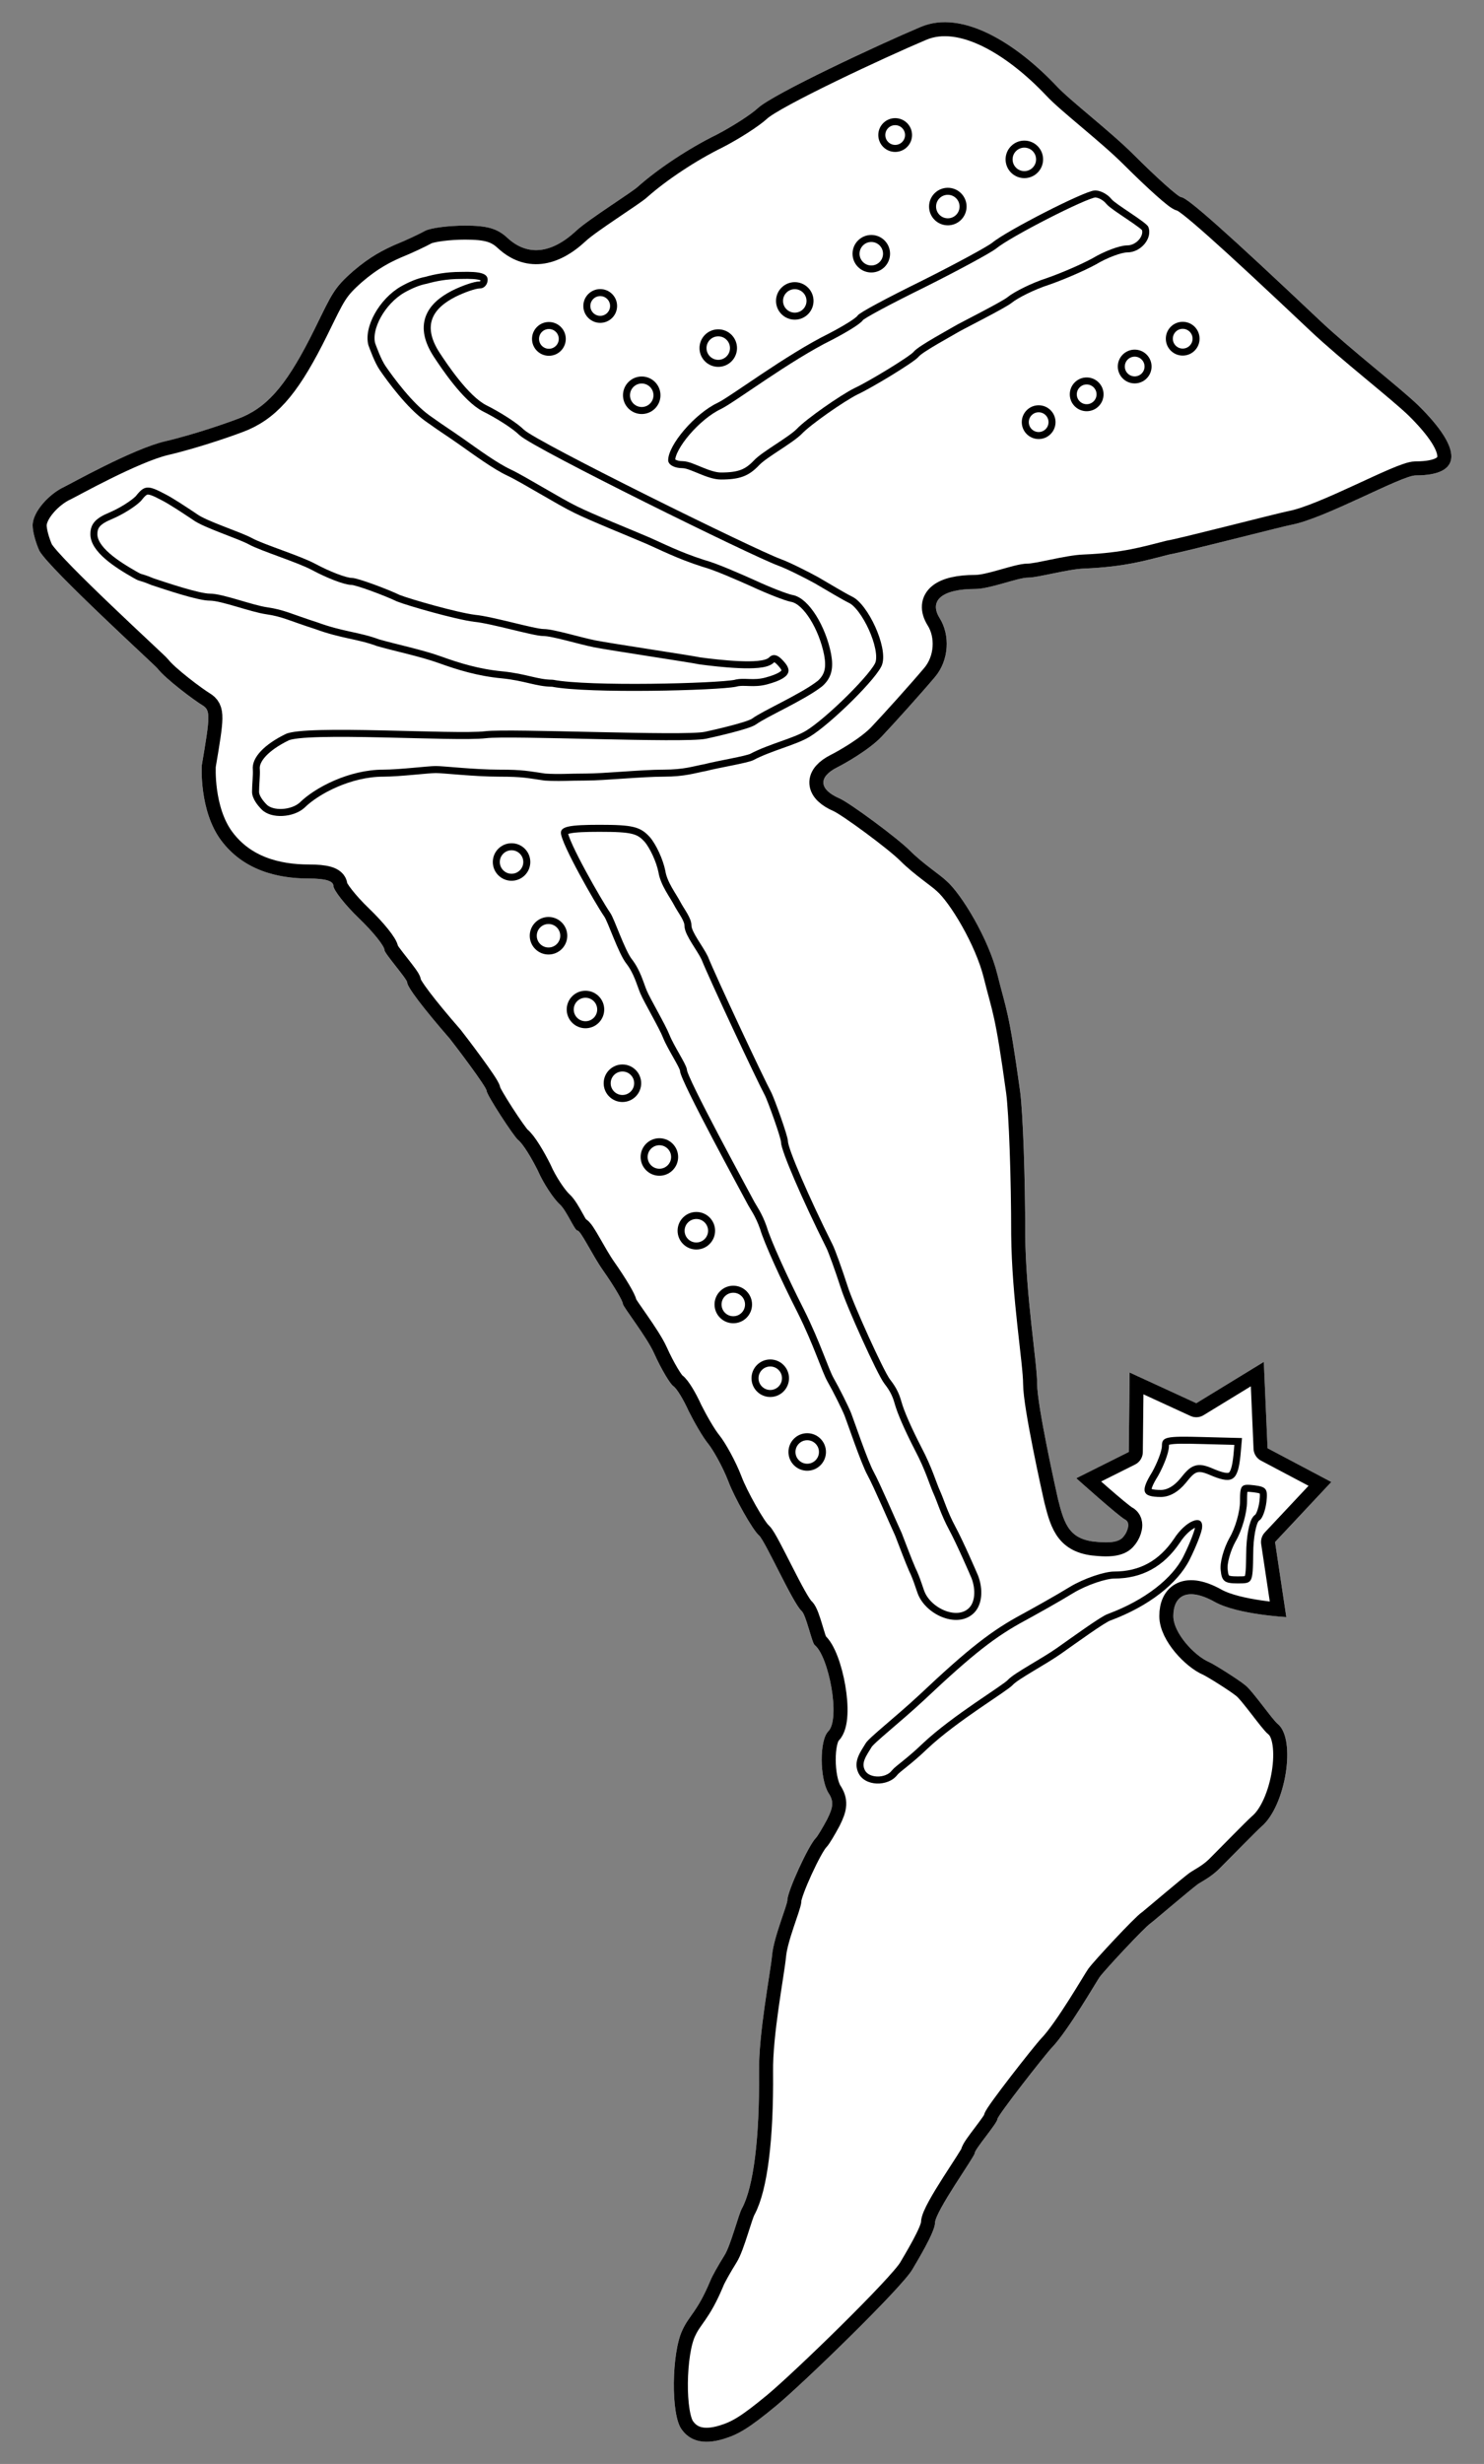 <?xml version="1.0" encoding="UTF-8" standalone="no"?>
<!DOCTYPE svg PUBLIC "-//W3C//DTD SVG 1.1//EN" "http://www.w3.org/Graphics/SVG/1.1/DTD/svg11.dtd">
<svg xmlns="http://www.w3.org/2000/svg" xmlns:dc="http://purl.org/dc/elements/1.1/" xmlns:xl="http://www.w3.org/1999/xlink" version="1.1" viewBox="40.5 63 211.5 351" width="211.5" height="351">
  <rect x="40.5" y="63" width="211.5" height="351" fill="#808080" stroke="none"/>
  <defs>
    <clipPath id="artboard_clip_path">
      <path d="M 40.5 63 L 252 63 L 252 360 L 222.715 414 L 40.5 414 Z"/>
    </clipPath>
    <clipPath id="inner_stroke_clip_path">
      <path d="M 171.732 66.829 C 165.815 69.325 150.702 76.373 148.519 78.395 C 147.467 79.366 144.798 81.064 142.614 82.196 C 138.651 84.138 134.283 87.049 131.453 89.557 C 130.725 90.285 124.254 94.329 122.637 95.865 C 119.078 99.181 115.681 99.505 112.85 96.917 C 111.394 95.542 109.938 95.137 106.784 95.137 C 104.438 95.137 101.931 95.461 101.122 95.865 C 100.394 96.27 98.372 97.24 96.755 97.887 C 95.137 98.615 93.278 99.532 90.85 101.608 C 88.067 104.054 87.858 104.762 85.35 109.858 C 81.63 117.38 78.961 120.696 75.078 122.394 C 73.946 122.88 68.585 124.796 63.998 125.872 C 59.411 126.949 50.329 132.046 49.682 132.343 C 47.524 133.332 45.152 135.902 45.152 137.843 C 45.152 138.813 45.638 140.431 46.123 141.482 C 47.66 144.151 62.591 157.762 62.946 158.225 C 64.084 159.706 68.138 162.733 69.332 163.456 C 70.525 164.179 70.468 164.938 69.255 172.055 C 69.255 172.055 68.867 178.485 72.004 182.701 C 75.141 186.917 79.931 188.151 84.541 188.151 C 86.806 188.151 88.019 188.474 88.019 189.202 C 88.019 189.768 89.637 191.871 91.659 193.813 C 93.681 195.754 95.299 197.776 95.299 198.342 C 95.299 198.827 98.534 202.467 98.534 202.952 C 98.534 203.599 100.799 206.592 104.6 210.959 C 105.247 211.768 109.857 217.834 109.857 218.4 C 109.857 218.967 113.659 224.79 114.306 225.356 C 115.034 225.922 116.247 227.944 117.137 229.724 C 117.945 231.584 119.401 233.768 120.291 234.577 C 121.262 235.466 122.394 238.297 122.798 238.297 C 123.284 238.297 124.901 241.775 126.438 243.959 C 127.975 246.143 129.269 248.327 129.269 248.731 C 129.269 249.135 132.666 253.422 133.717 255.768 C 134.769 258.113 136.063 260.216 136.467 260.459 C 136.953 260.782 137.923 262.4 138.651 264.017 C 139.46 265.635 140.673 267.738 141.401 268.628 C 142.129 269.517 143.504 271.944 144.313 274.047 C 145.122 276.231 147.791 281.003 148.68 281.73 C 149.57 282.539 153.533 291.436 154.746 292.488 C 155.393 293.054 156.206 297.022 156.607 297.341 C 158.611 298.932 160.327 307.855 158.548 309.635 C 157.254 310.929 157.335 316.348 158.548 318.37 C 159.357 319.583 159.276 320.392 158.386 322.171 C 157.739 323.384 157.011 324.598 156.768 324.84 C 155.717 325.892 152.724 332.443 152.724 333.656 C 152.724 334.384 150.783 338.913 150.541 341.502 C 150.298 344.09 148.599 352.663 148.68 358.163 C 148.761 367.707 147.872 374.582 146.254 377.575 C 145.769 378.384 144.636 382.913 143.747 384.288 C 142.938 385.582 141.967 387.281 141.725 387.928 C 139.864 392.376 138.723 392.809 137.758 394.931 C 136.22 398.08 136.063 407.096 137.68 409.118 C 138.732 410.574 140.546 411.379 143.639 410.434 C 145.7 409.803 147.209 408.947 151.107 405.721 C 155.004 402.496 169.019 388.893 170.518 386.31 C 171.105 385.299 173.754 380.972 173.754 379.678 C 173.754 378.06 179.415 370.215 179.415 369.729 C 179.415 369.163 182.65 365.443 182.65 364.876 C 182.65 364.391 189.283 355.899 190.415 354.685 C 192.68 352.34 196.825 345.189 197.209 344.656 C 197.929 343.657 203.605 337.56 204.488 336.972 C 204.804 336.762 210.608 331.788 211.363 331.311 C 212.119 330.833 213.304 330.259 214.599 328.884 C 215.893 327.59 219.613 323.789 220.26 323.223 C 223.738 320.311 225.275 310.767 222.606 308.583 C 221.878 308.017 219.056 303.925 217.996 303.083 C 217.028 302.27 213.508 300.063 212.819 299.767 C 210.752 298.88 207.724 295.642 207.724 293.216 C 207.724 290.385 209.625 288.957 213.669 291.222 C 216.904 293.001 223.826 293.36 223.826 293.36 L 222.222 282.668 L 230.241 274.115 L 221.153 269.304 L 220.619 257.008 L 210.996 262.889 L 201.496 258.518 L 201.374 269.838 L 193.889 273.58 C 193.889 273.58 199.939 279.002 200.839 279.461 C 201.739 279.919 201.084 281.251 200.839 281.599 C 200.462 282.142 200.009 282.911 197.097 282.668 C 192.972 282.426 192.219 280.31 191.286 276.554 C 190.977 275.189 188.312 263.209 188.312 260.135 C 188.312 257.062 186.695 247.76 186.614 238.863 C 186.614 230.775 186.29 221.555 185.886 218.481 C 184.268 206.754 183.916 206.933 182.65 201.82 C 181.385 196.707 177.504 190.321 175.371 188.474 C 174.44 187.584 172.055 186.048 170.195 184.188 C 168.334 182.327 161.621 177.394 160.165 176.747 C 157.173 175.452 157.092 173.673 159.842 172.298 C 160.813 171.813 164.344 169.841 166.151 167.931 C 167.957 166.02 171.739 161.824 173.754 159.438 C 175.768 157.052 175.937 153.453 174.401 151.026 C 172.864 148.519 174.805 146.901 179.496 146.901 C 181.599 146.901 185.562 145.284 187.018 145.284 C 188.474 145.284 192.68 144.071 195.025 143.99 C 200.93 143.747 203.85 142.812 207.238 141.968 C 208.971 141.699 223.253 138.004 224.547 137.762 C 229.319 136.872 240.238 130.725 242.26 130.725 C 248.892 130.725 249.054 127.085 242.664 120.777 C 240.076 118.269 232.959 112.769 228.591 108.645 C 215.327 96.108 209.665 91.093 208.856 91.093 C 208.452 91.093 205.378 88.343 202.062 85.027 C 198.746 81.711 192.922 77.263 191.062 75.241 C 185.32 69.174 177.648 64.333 171.732 66.829 Z"/>
    </clipPath>
    <clipPath id="inner_stroke_clip_path_2">
      <path d="M 198.896 91.354 C 199.462 92.082 203.911 94.671 204.154 95.318 C 204.801 96.935 203.102 98.957 201.161 98.957 C 200.352 98.957 198.33 99.685 196.713 100.656 C 195.095 101.546 192.102 102.84 189.999 103.568 C 187.977 104.215 185.551 105.428 184.661 106.156 C 183.772 106.884 177.625 109.957 176.977 110.362 C 176.33 110.766 171.963 113.112 171.397 113.839 C 170.831 114.567 164.684 118.288 162.742 119.178 C 160.801 120.148 156.029 123.464 154.735 124.839 C 153.441 126.133 149.72 128.155 148.669 129.288 C 147.213 130.825 145.919 131.31 143.25 131.31 C 141.309 131.31 138.882 129.692 137.75 129.692 C 136.618 129.692 135.728 129.207 135.728 128.56 C 135.728 126.376 139.529 121.928 142.765 120.391 C 144.625 119.501 152.551 113.516 158.617 110.523 C 160.639 109.472 162.5 108.34 162.742 107.935 C 162.985 107.531 167.11 105.347 171.882 103.001 C 176.735 100.575 181.183 98.149 181.911 97.582 C 183.933 95.884 195.014 90.222 196.47 90.141 C 197.198 90.06 198.33 90.627 198.896 91.354 Z"/>
    </clipPath>
    <clipPath id="inner_stroke_clip_path_3">
      <path d="M 109.998 102.866 C 109.998 103.514 109.513 104.08 108.946 104.08 C 108.299 104.08 106.682 104.646 105.388 105.293 C 102.072 106.991 100.669 109.415 103.151 113.251 C 104.164 114.79 107.248 119.447 109.836 120.741 C 111.777 121.712 114.204 123.249 115.174 124.219 C 117.196 126.079 148.117 141.314 151.798 142.653 C 153.025 143.099 155.696 144.439 157.152 145.248 C 158.688 146.138 160.966 147.514 161.955 147.999 C 164.172 149.043 167.04 155.114 166.232 157.621 C 165.746 159.401 158.868 166.17 155.858 167.976 C 153.922 169.137 150.439 169.917 147.85 171.292 C 147.041 171.696 142.961 172.351 141.137 172.829 C 139.525 173.121 138.145 173.638 135.071 173.638 C 131.998 173.638 126.588 174.193 124 174.193 C 121.411 174.193 120.283 174.33 118.119 174.193 C 115.649 173.845 115.093 173.638 111.615 173.638 C 108.138 173.638 103.668 173.124 102.616 173.124 C 101.565 173.124 97.461 173.638 95.116 173.638 C 90.586 173.638 85.929 176.043 83.873 178.086 C 82.348 179.455 79.182 179.704 77.807 178.329 C 77.241 177.762 76.422 176.768 76.422 175.797 C 76.422 174.745 76.584 173.446 76.531 172.629 C 76.358 170.905 78.212 169.027 81.204 167.571 C 83.954 166.196 105.447 167.682 109.674 167.167 C 113.155 166.743 138.013 167.883 140.975 167.248 C 142.245 166.976 146.992 165.89 147.727 165.345 C 149.196 164.256 154.725 161.829 157.071 159.969 C 158.041 159.079 158.284 158.108 157.96 156.329 C 157.233 152.608 154.968 148.969 153.188 148.726 C 152.38 148.564 149.872 147.594 147.608 146.542 C 145.424 145.572 142.351 144.207 140.572 143.722 C 137.013 142.59 134.286 141.185 132.645 140.476 C 130.387 139.502 124.556 137.16 122.292 136.028 C 119.946 134.895 114.843 131.715 112.829 130.77 C 110.815 129.826 108.138 127.859 105.954 126.322 C 103.77 124.785 103.766 124.873 101.144 123.005 C 98.522 121.137 95.782 117.402 94.63 115.727 C 93.882 114.638 93.207 112.711 93.007 112.182 C 92.307 109.584 94.566 105.588 97.611 103.825 C 98.653 103.233 99.899 102.667 101.101 102.442 C 102.35 102.096 104.013 101.734 106.196 101.734 C 109.027 101.653 109.998 101.977 109.998 102.866 Z"/>
    </clipPath>
    <clipPath id="inner_stroke_clip_path_4">
      <path d="M 63.976 133.359 C 65.109 133.925 67.05 135.219 68.506 136.19 C 69.881 137.241 74.815 138.778 76.432 139.667 C 78.05 140.557 83.307 142.175 85.41 143.307 C 87.513 144.439 89.858 145.329 90.667 145.329 C 91.476 145.329 95.79 146.947 97.461 147.756 C 98.963 148.345 105.63 150.263 108.218 150.586 C 110.726 150.829 116.711 152.608 118.005 152.608 C 119.38 152.608 123.215 153.798 125.365 154.226 C 127.516 154.654 139.194 156.398 140.328 156.653 C 142.95 157.002 149.064 157.704 150.115 156.653 C 150.762 156.005 151.456 156.425 151.975 156.976 C 153.141 158.186 153.831 159.42 149.83 160.492 C 147.881 161.015 146.516 160.492 145.383 160.829 C 142.746 161.365 124.413 161.838 119.188 160.829 C 116.881 160.806 115.298 159.955 111.982 159.631 C 108.585 159.308 105.675 158.412 103.042 157.461 C 100.409 156.51 96.689 155.746 94.226 155.035 C 91.463 154.002 89.153 153.98 85.41 152.608 C 81.699 151.416 80.719 150.829 78.454 150.506 C 76.189 150.182 72.065 148.564 70.366 148.564 C 68.668 148.564 63.866 146.927 62.075 146.339 C 60.073 145.507 60.593 145.937 59.528 145.329 C 56.865 143.81 53.381 141.609 53.381 139.101 C 53.381 137.645 54.109 136.837 56.05 136.028 C 57.587 135.381 59.204 134.329 59.851 133.682 C 61.065 132.145 61.55 132.065 63.976 133.359 Z"/>
    </clipPath>
    <clipPath id="inner_stroke_clip_path_5">
      <path d="M 133.138 182.275 C 134.028 183.327 134.999 185.43 135.322 187.047 C 135.565 188.665 136.848 190.311 137.425 191.415 C 138.002 192.519 139.043 193.761 139.043 194.812 C 139.043 195.783 140.741 197.886 141.388 199.26 C 142.521 202.091 149.153 216.246 150.447 218.672 C 150.851 219.481 152.793 224.819 152.793 225.547 C 152.793 226.598 155.704 233.392 159.182 240.348 C 159.506 240.995 160.476 243.664 161.285 246.172 C 162.094 248.76 166.462 258.385 167.351 259.517 C 168.241 260.649 168.66 261.561 168.969 262.671 C 169.322 263.94 170.263 266.149 171.8 269.142 C 173.336 272.054 173.93 274.193 174.452 275.343 C 175.049 276.658 175.52 278.362 176.653 280.465 C 177.785 282.568 179.624 286.809 179.896 287.458 C 180.613 289.333 180.535 291.546 179.322 292.759 C 177.057 295.024 172.678 293.146 171.395 290.252 C 171.118 289.626 170.704 288.068 170.057 286.774 C 169.491 285.48 168.645 283.215 168.079 281.759 C 167.432 280.384 165.006 274.723 164.116 273.105 C 163.226 271.487 161.243 265.61 160.881 264.693 C 160.519 263.777 159.179 261.098 158.454 259.841 C 157.649 258.444 156.513 254.664 154.168 249.973 C 151.822 245.363 149.396 240.025 148.829 238.083 C 148.182 236.223 147.41 235.222 147.131 234.686 C 146.504 233.481 137.425 216.893 137.425 215.599 C 137.425 215.113 135.596 212.352 134.999 210.827 C 134.447 209.419 132.283 205.76 131.763 204.518 C 131.244 203.275 130.874 201.687 129.741 200.231 C 128.609 198.775 127.117 194.204 126.587 193.518 C 125.43 191.849 120.44 183.165 120.44 181.628 C 120.44 180.739 121.734 180.496 125.94 180.496 C 130.631 180.496 131.763 180.739 133.138 182.275 Z"/>
    </clipPath>
    <clipPath id="inner_stroke_clip_path_6">
      <path d="M 217.29 270.359 C 216.922 273.893 216.185 274.409 213.387 273.304 C 211.178 272.347 210.957 272.421 209.484 274.262 C 208.453 275.513 207.201 276.25 205.95 276.25 C 203.225 276.25 203.004 275.44 204.698 272.715 C 205.434 271.39 206.097 269.696 206.097 268.96 C 206.097 267.708 206.612 267.56 211.841 267.708 L 217.511 267.855 L 217.29 270.359 Z"/>
    </clipPath>
    <clipPath id="inner_stroke_clip_path_7">
      <path d="M 220.991 276.976 C 220.846 278.135 220.412 279.366 219.977 279.583 C 219.543 279.873 219.108 282.045 219.108 284.362 C 219.036 288.562 219.036 288.562 216.863 288.562 C 215.053 288.562 214.619 288.273 214.474 286.68 C 214.329 285.593 214.908 283.566 215.705 282.118 C 216.574 280.669 217.225 278.28 217.225 276.904 C 217.225 274.514 217.37 274.369 219.253 274.587 C 220.991 274.804 221.208 275.094 220.991 276.976 Z"/>
    </clipPath>
    <clipPath id="inner_stroke_clip_path_8">
      <path d="M 211.827 280.563 C 211.827 281.129 211.019 283.232 210.048 285.173 C 208.349 288.57 204.225 291.805 198.805 293.827 C 197.997 294.07 193.872 297.062 191.688 298.599 C 189.504 300.136 185.622 302.158 184.813 303.048 C 184.004 303.937 176.887 308.143 172.681 312.106 C 170.416 314.29 168.738 315.378 168.37 315.858 C 167.082 317.538 163.703 317.525 162.813 315.503 C 162.085 313.886 163.155 312.542 163.882 311.329 C 164.368 310.52 168.071 307.658 171.548 304.423 C 178.585 297.79 181.82 295.283 186.188 292.937 C 187.806 292.048 190.879 290.349 192.982 289.055 C 195.004 287.842 197.916 286.871 199.291 286.871 C 202.93 286.871 205.68 285.335 207.783 282.261 C 209.482 279.592 211.989 278.621 211.827 280.563 Z"/>
    </clipPath>
    <clipPath id="inner_stroke_clip_path_9">
      <path d="M 169.781 80.535 C 170.72 81.475 170.72 82.998 169.781 83.937 C 168.841 84.877 167.318 84.877 166.379 83.937 C 165.439 82.998 165.439 81.475 166.379 80.535 C 167.318 79.596 168.841 79.596 169.781 80.535"/>
    </clipPath>
    <clipPath id="inner_stroke_clip_path_10">
      <path d="M 127.744 104.886 C 128.683 105.826 128.683 107.349 127.744 108.288 C 126.804 109.228 125.281 109.228 124.342 108.288 C 123.402 107.349 123.402 105.826 124.342 104.886 C 125.281 103.947 126.804 103.947 127.744 104.886"/>
    </clipPath>
    <clipPath id="inner_stroke_clip_path_11">
      <path d="M 120.43 109.576 C 121.37 110.516 121.37 112.039 120.43 112.978 C 119.491 113.918 117.968 113.918 117.028 112.978 C 116.089 112.039 116.089 110.516 117.028 109.576 C 117.968 108.637 119.491 108.637 120.43 109.576"/>
    </clipPath>
    <clipPath id="inner_stroke_clip_path_12">
      <path d="M 188.379 83.814 C 189.423 84.858 189.423 86.55 188.379 87.594 C 187.335 88.638 185.643 88.638 184.599 87.594 C 183.555 86.55 183.555 84.858 184.599 83.814 C 185.643 82.77 187.335 82.77 188.379 83.814"/>
    </clipPath>
    <clipPath id="inner_stroke_clip_path_13">
      <path d="M 177.473 90.535 C 178.517 91.579 178.517 93.271 177.473 94.315 C 176.429 95.359 174.737 95.359 173.693 94.315 C 172.649 93.271 172.649 91.579 173.693 90.535 C 174.737 89.491 176.429 89.491 177.473 90.535"/>
    </clipPath>
    <clipPath id="inner_stroke_clip_path_14">
      <path d="M 166.567 97.255 C 167.611 98.299 167.611 99.991 166.567 101.035 C 165.523 102.079 163.831 102.079 162.787 101.035 C 161.743 99.991 161.743 98.299 162.787 97.255 C 163.831 96.211 165.523 96.211 166.567 97.255"/>
    </clipPath>
    <clipPath id="inner_stroke_clip_path_15">
      <path d="M 155.661 103.976 C 156.705 105.02 156.705 106.712 155.661 107.756 C 154.617 108.8 152.925 108.8 151.881 107.756 C 150.837 106.712 150.837 105.02 151.881 103.976 C 152.925 102.932 154.617 102.932 155.661 103.976"/>
    </clipPath>
    <clipPath id="inner_stroke_clip_path_16">
      <path d="M 144.755 110.696 C 145.799 111.74 145.799 113.433 144.755 114.477 C 143.711 115.52 142.019 115.52 140.975 114.477 C 139.931 113.433 139.931 111.74 140.975 110.696 C 142.019 109.653 143.711 109.653 144.755 110.696"/>
    </clipPath>
    <clipPath id="inner_stroke_clip_path_17">
      <path d="M 133.849 117.417 C 134.893 118.461 134.893 120.153 133.849 121.197 C 132.806 122.241 131.113 122.241 130.069 121.197 C 129.026 120.153 129.026 118.461 130.069 117.417 C 131.113 116.373 132.806 116.373 133.849 117.417"/>
    </clipPath>
    <clipPath id="inner_stroke_clip_path_18">
      <path d="M 210.76 109.548 C 211.699 110.487 211.699 112.01 210.76 112.95 C 209.82 113.889 208.297 113.889 207.357 112.95 C 206.418 112.01 206.418 110.487 207.357 109.548 C 208.297 108.608 209.82 108.608 210.76 109.548"/>
    </clipPath>
    <clipPath id="inner_stroke_clip_path_19">
      <path d="M 190.23 121.437 C 191.169 122.376 191.169 123.9 190.23 124.839 C 189.29 125.779 187.767 125.779 186.828 124.839 C 185.888 123.9 185.888 122.376 186.828 121.437 C 187.767 120.498 189.29 120.498 190.23 121.437"/>
    </clipPath>
    <clipPath id="inner_stroke_clip_path_20">
      <path d="M 203.916 113.511 C 204.856 114.45 204.856 115.973 203.916 116.913 C 202.977 117.852 201.454 117.852 200.514 116.913 C 199.575 115.973 199.575 114.45 200.514 113.511 C 201.454 112.571 202.977 112.571 203.916 113.511"/>
    </clipPath>
    <clipPath id="inner_stroke_clip_path_21">
      <path d="M 197.073 117.474 C 198.013 118.413 198.013 119.936 197.073 120.876 C 196.134 121.815 194.611 121.815 193.671 120.876 C 192.732 119.936 192.732 118.413 193.671 117.474 C 194.611 116.534 196.134 116.534 197.073 117.474"/>
    </clipPath>
    <clipPath id="inner_stroke_clip_path_22">
      <path d="M 115.297 183.906 C 116.341 184.95 116.341 186.642 115.297 187.686 C 114.254 188.73 112.561 188.73 111.517 187.686 C 110.473 186.642 110.473 184.95 111.517 183.906 C 112.561 182.862 114.254 182.862 115.297 183.906"/>
    </clipPath>
    <clipPath id="inner_stroke_clip_path_23">
      <path d="M 120.564 194.411 C 121.608 195.455 121.608 197.147 120.564 198.191 C 119.521 199.235 117.828 199.235 116.784 198.191 C 115.74 197.147 115.74 195.455 116.784 194.411 C 117.828 193.367 119.521 193.367 120.564 194.411"/>
    </clipPath>
    <clipPath id="inner_stroke_clip_path_24">
      <path d="M 125.831 204.917 C 126.875 205.96 126.875 207.653 125.831 208.697 C 124.788 209.74 123.095 209.74 122.051 208.697 C 121.007 207.653 121.007 205.96 122.051 204.917 C 123.095 203.873 124.788 203.873 125.831 204.917"/>
    </clipPath>
    <clipPath id="inner_stroke_clip_path_25">
      <path d="M 131.098 215.422 C 132.142 216.466 132.142 218.158 131.098 219.202 C 130.055 220.246 128.362 220.246 127.318 219.202 C 126.275 218.158 126.275 216.466 127.318 215.422 C 128.362 214.378 130.055 214.378 131.098 215.422"/>
    </clipPath>
    <clipPath id="inner_stroke_clip_path_26">
      <path d="M 136.365 225.927 C 137.409 226.971 137.409 228.664 136.365 229.707 C 135.322 230.751 133.629 230.751 132.585 229.707 C 131.542 228.664 131.542 226.971 132.585 225.927 C 133.629 224.884 135.322 224.884 136.365 225.927"/>
    </clipPath>
    <clipPath id="inner_stroke_clip_path_27">
      <path d="M 141.632 236.433 C 142.676 237.477 142.676 239.169 141.632 240.213 C 140.589 241.257 138.896 241.257 137.852 240.213 C 136.809 239.169 136.809 237.477 137.852 236.433 C 138.896 235.389 140.589 235.389 141.632 236.433"/>
    </clipPath>
    <clipPath id="inner_stroke_clip_path_28">
      <path d="M 146.899 246.938 C 147.943 247.982 147.943 249.674 146.899 250.718 C 145.856 251.762 144.163 251.762 143.119 250.718 C 142.076 249.674 142.076 247.982 143.119 246.938 C 144.163 245.894 145.856 245.894 146.899 246.938"/>
    </clipPath>
    <clipPath id="inner_stroke_clip_path_29">
      <path d="M 152.167 257.444 C 153.21 258.487 153.21 260.18 152.167 261.224 C 151.123 262.267 149.43 262.267 148.386 261.224 C 147.343 260.18 147.343 258.487 148.386 257.444 C 149.43 256.4 151.123 256.4 152.167 257.444"/>
    </clipPath>
    <clipPath id="inner_stroke_clip_path_30">
      <path d="M 157.434 267.949 C 158.477 268.993 158.477 270.685 157.434 271.729 C 156.39 272.773 154.697 272.773 153.653 271.729 C 152.61 270.685 152.61 268.993 153.653 267.949 C 154.697 266.905 156.39 266.905 157.434 267.949"/>
    </clipPath>
  </defs>
  <g id="Leg_Couped,_Armored_(4)" fill="none" stroke-dasharray="none" stroke-opacity="1" stroke="none" fill-opacity="1">
    <title>Leg Couped, Armored (4)</title>
    <g id="Leg_Couped,_Armored_(4)_Art" clip-path="url(#artboard_clip_path)">
      <title>Art</title>
      <g id="Group_70">
        <g id="Graphic_101">
          <path d="M 171.732 66.829 C 165.815 69.325 150.702 76.373 148.519 78.395 C 147.467 79.366 144.798 81.064 142.614 82.196 C 138.651 84.138 134.283 87.049 131.453 89.557 C 130.725 90.285 124.254 94.329 122.637 95.865 C 119.078 99.181 115.681 99.505 112.85 96.917 C 111.394 95.542 109.938 95.137 106.784 95.137 C 104.438 95.137 101.931 95.461 101.122 95.865 C 100.394 96.27 98.372 97.24 96.755 97.887 C 95.137 98.615 93.278 99.532 90.85 101.608 C 88.067 104.054 87.858 104.762 85.35 109.858 C 81.63 117.38 78.961 120.696 75.078 122.394 C 73.946 122.88 68.585 124.796 63.998 125.872 C 59.411 126.949 50.329 132.046 49.682 132.343 C 47.524 133.332 45.152 135.902 45.152 137.843 C 45.152 138.813 45.638 140.431 46.123 141.482 C 47.66 144.151 62.591 157.762 62.946 158.225 C 64.084 159.706 68.138 162.733 69.332 163.456 C 70.525 164.179 70.468 164.938 69.255 172.055 C 69.255 172.055 68.867 178.485 72.004 182.701 C 75.141 186.917 79.931 188.151 84.541 188.151 C 86.806 188.151 88.019 188.474 88.019 189.202 C 88.019 189.768 89.637 191.871 91.659 193.813 C 93.681 195.754 95.299 197.776 95.299 198.342 C 95.299 198.827 98.534 202.467 98.534 202.952 C 98.534 203.599 100.799 206.592 104.6 210.959 C 105.247 211.768 109.857 217.834 109.857 218.4 C 109.857 218.967 113.659 224.79 114.306 225.356 C 115.034 225.922 116.247 227.944 117.137 229.724 C 117.945 231.584 119.401 233.768 120.291 234.577 C 121.262 235.466 122.394 238.297 122.798 238.297 C 123.284 238.297 124.901 241.775 126.438 243.959 C 127.975 246.143 129.269 248.327 129.269 248.731 C 129.269 249.135 132.666 253.422 133.717 255.768 C 134.769 258.113 136.063 260.216 136.467 260.459 C 136.953 260.782 137.923 262.4 138.651 264.017 C 139.46 265.635 140.673 267.738 141.401 268.628 C 142.129 269.517 143.504 271.944 144.313 274.047 C 145.122 276.231 147.791 281.003 148.68 281.73 C 149.57 282.539 153.533 291.436 154.746 292.488 C 155.393 293.054 156.206 297.022 156.607 297.341 C 158.611 298.932 160.327 307.855 158.548 309.635 C 157.254 310.929 157.335 316.348 158.548 318.37 C 159.357 319.583 159.276 320.392 158.386 322.171 C 157.739 323.384 157.011 324.598 156.768 324.84 C 155.717 325.892 152.724 332.443 152.724 333.656 C 152.724 334.384 150.783 338.913 150.541 341.502 C 150.298 344.09 148.599 352.663 148.68 358.163 C 148.761 367.707 147.872 374.582 146.254 377.575 C 145.769 378.384 144.636 382.913 143.747 384.288 C 142.938 385.582 141.967 387.281 141.725 387.928 C 139.864 392.376 138.723 392.809 137.758 394.931 C 136.22 398.08 136.063 407.096 137.68 409.118 C 138.732 410.574 140.546 411.379 143.639 410.434 C 145.7 409.803 147.209 408.947 151.107 405.721 C 155.004 402.496 169.019 388.893 170.518 386.31 C 171.105 385.299 173.754 380.972 173.754 379.678 C 173.754 378.06 179.415 370.215 179.415 369.729 C 179.415 369.163 182.65 365.443 182.65 364.876 C 182.65 364.391 189.283 355.899 190.415 354.685 C 192.68 352.34 196.825 345.189 197.209 344.656 C 197.929 343.657 203.605 337.56 204.488 336.972 C 204.804 336.762 210.608 331.788 211.363 331.311 C 212.119 330.833 213.304 330.259 214.599 328.884 C 215.893 327.59 219.613 323.789 220.26 323.223 C 223.738 320.311 225.275 310.767 222.606 308.583 C 221.878 308.017 219.056 303.925 217.996 303.083 C 217.028 302.27 213.508 300.063 212.819 299.767 C 210.752 298.88 207.724 295.642 207.724 293.216 C 207.724 290.385 209.625 288.957 213.669 291.222 C 216.904 293.001 223.826 293.36 223.826 293.36 L 222.222 282.668 L 230.241 274.115 L 221.153 269.304 L 220.619 257.008 L 210.996 262.889 L 201.496 258.518 L 201.374 269.838 L 193.889 273.58 C 193.889 273.58 199.939 279.002 200.839 279.461 C 201.739 279.919 201.084 281.251 200.839 281.599 C 200.462 282.142 200.009 282.911 197.097 282.668 C 192.972 282.426 192.219 280.31 191.286 276.554 C 190.977 275.189 188.312 263.209 188.312 260.135 C 188.312 257.062 186.695 247.76 186.614 238.863 C 186.614 230.775 186.29 221.555 185.886 218.481 C 184.268 206.754 183.916 206.933 182.65 201.82 C 181.385 196.707 177.504 190.321 175.371 188.474 C 174.44 187.584 172.055 186.048 170.195 184.188 C 168.334 182.327 161.621 177.394 160.165 176.747 C 157.173 175.452 157.092 173.673 159.842 172.298 C 160.813 171.813 164.344 169.841 166.151 167.931 C 167.957 166.02 171.739 161.824 173.754 159.438 C 175.768 157.052 175.937 153.453 174.401 151.026 C 172.864 148.519 174.805 146.901 179.496 146.901 C 181.599 146.901 185.562 145.284 187.018 145.284 C 188.474 145.284 192.68 144.071 195.025 143.99 C 200.93 143.747 203.85 142.812 207.238 141.968 C 208.971 141.699 223.253 138.004 224.547 137.762 C 229.319 136.872 240.238 130.725 242.26 130.725 C 248.892 130.725 249.054 127.085 242.664 120.777 C 240.076 118.269 232.959 112.769 228.591 108.645 C 215.327 96.108 209.665 91.093 208.856 91.093 C 208.452 91.093 205.378 88.343 202.062 85.027 C 198.746 81.711 192.922 77.263 191.062 75.241 C 185.32 69.174 177.648 64.333 171.732 66.829 Z" fill="#FFFFFF"/>
          <path d="M 171.732 66.829 C 165.815 69.325 150.702 76.373 148.519 78.395 C 147.467 79.366 144.798 81.064 142.614 82.196 C 138.651 84.138 134.283 87.049 131.453 89.557 C 130.725 90.285 124.254 94.329 122.637 95.865 C 119.078 99.181 115.681 99.505 112.85 96.917 C 111.394 95.542 109.938 95.137 106.784 95.137 C 104.438 95.137 101.931 95.461 101.122 95.865 C 100.394 96.27 98.372 97.24 96.755 97.887 C 95.137 98.615 93.278 99.532 90.85 101.608 C 88.067 104.054 87.858 104.762 85.35 109.858 C 81.63 117.38 78.961 120.696 75.078 122.394 C 73.946 122.88 68.585 124.796 63.998 125.872 C 59.411 126.949 50.329 132.046 49.682 132.343 C 47.524 133.332 45.152 135.902 45.152 137.843 C 45.152 138.813 45.638 140.431 46.123 141.482 C 47.66 144.151 62.591 157.762 62.946 158.225 C 64.084 159.706 68.138 162.733 69.332 163.456 C 70.525 164.179 70.468 164.938 69.255 172.055 C 69.255 172.055 68.867 178.485 72.004 182.701 C 75.141 186.917 79.931 188.151 84.541 188.151 C 86.806 188.151 88.019 188.474 88.019 189.202 C 88.019 189.768 89.637 191.871 91.659 193.813 C 93.681 195.754 95.299 197.776 95.299 198.342 C 95.299 198.827 98.534 202.467 98.534 202.952 C 98.534 203.599 100.799 206.592 104.6 210.959 C 105.247 211.768 109.857 217.834 109.857 218.4 C 109.857 218.967 113.659 224.79 114.306 225.356 C 115.034 225.922 116.247 227.944 117.137 229.724 C 117.945 231.584 119.401 233.768 120.291 234.577 C 121.262 235.466 122.394 238.297 122.798 238.297 C 123.284 238.297 124.901 241.775 126.438 243.959 C 127.975 246.143 129.269 248.327 129.269 248.731 C 129.269 249.135 132.666 253.422 133.717 255.768 C 134.769 258.113 136.063 260.216 136.467 260.459 C 136.953 260.782 137.923 262.4 138.651 264.017 C 139.46 265.635 140.673 267.738 141.401 268.628 C 142.129 269.517 143.504 271.944 144.313 274.047 C 145.122 276.231 147.791 281.003 148.68 281.73 C 149.57 282.539 153.533 291.436 154.746 292.488 C 155.393 293.054 156.206 297.022 156.607 297.341 C 158.611 298.932 160.327 307.855 158.548 309.635 C 157.254 310.929 157.335 316.348 158.548 318.37 C 159.357 319.583 159.276 320.392 158.386 322.171 C 157.739 323.384 157.011 324.598 156.768 324.84 C 155.717 325.892 152.724 332.443 152.724 333.656 C 152.724 334.384 150.783 338.913 150.541 341.502 C 150.298 344.09 148.599 352.663 148.68 358.163 C 148.761 367.707 147.872 374.582 146.254 377.575 C 145.769 378.384 144.636 382.913 143.747 384.288 C 142.938 385.582 141.967 387.281 141.725 387.928 C 139.864 392.376 138.723 392.809 137.758 394.931 C 136.22 398.08 136.063 407.096 137.68 409.118 C 138.732 410.574 140.546 411.379 143.639 410.434 C 145.7 409.803 147.209 408.947 151.107 405.721 C 155.004 402.496 169.019 388.893 170.518 386.31 C 171.105 385.299 173.754 380.972 173.754 379.678 C 173.754 378.06 179.415 370.215 179.415 369.729 C 179.415 369.163 182.65 365.443 182.65 364.876 C 182.65 364.391 189.283 355.899 190.415 354.685 C 192.68 352.34 196.825 345.189 197.209 344.656 C 197.929 343.657 203.605 337.56 204.488 336.972 C 204.804 336.762 210.608 331.788 211.363 331.311 C 212.119 330.833 213.304 330.259 214.599 328.884 C 215.893 327.59 219.613 323.789 220.26 323.223 C 223.738 320.311 225.275 310.767 222.606 308.583 C 221.878 308.017 219.056 303.925 217.996 303.083 C 217.028 302.27 213.508 300.063 212.819 299.767 C 210.752 298.88 207.724 295.642 207.724 293.216 C 207.724 290.385 209.625 288.957 213.669 291.222 C 216.904 293.001 223.826 293.36 223.826 293.36 L 222.222 282.668 L 230.241 274.115 L 221.153 269.304 L 220.619 257.008 L 210.996 262.889 L 201.496 258.518 L 201.374 269.838 L 193.889 273.58 C 193.889 273.58 199.939 279.002 200.839 279.461 C 201.739 279.919 201.084 281.251 200.839 281.599 C 200.462 282.142 200.009 282.911 197.097 282.668 C 192.972 282.426 192.219 280.31 191.286 276.554 C 190.977 275.189 188.312 263.209 188.312 260.135 C 188.312 257.062 186.695 247.76 186.614 238.863 C 186.614 230.775 186.29 221.555 185.886 218.481 C 184.268 206.754 183.916 206.933 182.65 201.82 C 181.385 196.707 177.504 190.321 175.371 188.474 C 174.44 187.584 172.055 186.048 170.195 184.188 C 168.334 182.327 161.621 177.394 160.165 176.747 C 157.173 175.452 157.092 173.673 159.842 172.298 C 160.813 171.813 164.344 169.841 166.151 167.931 C 167.957 166.02 171.739 161.824 173.754 159.438 C 175.768 157.052 175.937 153.453 174.401 151.026 C 172.864 148.519 174.805 146.901 179.496 146.901 C 181.599 146.901 185.562 145.284 187.018 145.284 C 188.474 145.284 192.68 144.071 195.025 143.99 C 200.93 143.747 203.85 142.812 207.238 141.968 C 208.971 141.699 223.253 138.004 224.547 137.762 C 229.319 136.872 240.238 130.725 242.26 130.725 C 248.892 130.725 249.054 127.085 242.664 120.777 C 240.076 118.269 232.959 112.769 228.591 108.645 C 215.327 96.108 209.665 91.093 208.856 91.093 C 208.452 91.093 205.378 88.343 202.062 85.027 C 198.746 81.711 192.922 77.263 191.062 75.241 C 185.32 69.174 177.648 64.333 171.732 66.829 Z" stroke="black" stroke-linecap="round" stroke-linejoin="round" stroke-width="4" clip-path="url(#inner_stroke_clip_path)"/>
        </g>
        <g id="Graphic_100">
          <path d="M 198.896 91.354 C 199.462 92.082 203.911 94.671 204.154 95.318 C 204.801 96.935 203.102 98.957 201.161 98.957 C 200.352 98.957 198.33 99.685 196.713 100.656 C 195.095 101.546 192.102 102.84 189.999 103.568 C 187.977 104.215 185.551 105.428 184.661 106.156 C 183.772 106.884 177.625 109.957 176.977 110.362 C 176.33 110.766 171.963 113.112 171.397 113.839 C 170.831 114.567 164.684 118.288 162.742 119.178 C 160.801 120.148 156.029 123.464 154.735 124.839 C 153.441 126.133 149.72 128.155 148.669 129.288 C 147.213 130.825 145.919 131.31 143.25 131.31 C 141.309 131.31 138.882 129.692 137.75 129.692 C 136.618 129.692 135.728 129.207 135.728 128.56 C 135.728 126.376 139.529 121.928 142.765 120.391 C 144.625 119.501 152.551 113.516 158.617 110.523 C 160.639 109.472 162.5 108.34 162.742 107.935 C 162.985 107.531 167.11 105.347 171.882 103.001 C 176.735 100.575 181.183 98.149 181.911 97.582 C 183.933 95.884 195.014 90.222 196.47 90.141 C 197.198 90.06 198.33 90.627 198.896 91.354 Z" fill="#FFFFFF"/>
          <path d="M 198.896 91.354 C 199.462 92.082 203.911 94.671 204.154 95.318 C 204.801 96.935 203.102 98.957 201.161 98.957 C 200.352 98.957 198.33 99.685 196.713 100.656 C 195.095 101.546 192.102 102.84 189.999 103.568 C 187.977 104.215 185.551 105.428 184.661 106.156 C 183.772 106.884 177.625 109.957 176.977 110.362 C 176.33 110.766 171.963 113.112 171.397 113.839 C 170.831 114.567 164.684 118.288 162.742 119.178 C 160.801 120.148 156.029 123.464 154.735 124.839 C 153.441 126.133 149.72 128.155 148.669 129.288 C 147.213 130.825 145.919 131.31 143.25 131.31 C 141.309 131.31 138.882 129.692 137.75 129.692 C 136.618 129.692 135.728 129.207 135.728 128.56 C 135.728 126.376 139.529 121.928 142.765 120.391 C 144.625 119.501 152.551 113.516 158.617 110.523 C 160.639 109.472 162.5 108.34 162.742 107.935 C 162.985 107.531 167.11 105.347 171.882 103.001 C 176.735 100.575 181.183 98.149 181.911 97.582 C 183.933 95.884 195.014 90.222 196.47 90.141 C 197.198 90.06 198.33 90.627 198.896 91.354 Z" stroke="black" stroke-linecap="round" stroke-linejoin="round" stroke-width="2" clip-path="url(#inner_stroke_clip_path_2)"/>
        </g>
        <g id="Graphic_99">
          <path d="M 109.998 102.866 C 109.998 103.514 109.513 104.08 108.946 104.08 C 108.299 104.08 106.682 104.646 105.388 105.293 C 102.072 106.991 100.669 109.415 103.151 113.251 C 104.164 114.79 107.248 119.447 109.836 120.741 C 111.777 121.712 114.204 123.249 115.174 124.219 C 117.196 126.079 148.117 141.314 151.798 142.653 C 153.025 143.099 155.696 144.439 157.152 145.248 C 158.688 146.138 160.966 147.514 161.955 147.999 C 164.172 149.043 167.04 155.114 166.232 157.621 C 165.746 159.401 158.868 166.17 155.858 167.976 C 153.922 169.137 150.439 169.917 147.85 171.292 C 147.041 171.696 142.961 172.351 141.137 172.829 C 139.525 173.121 138.145 173.638 135.071 173.638 C 131.998 173.638 126.588 174.193 124 174.193 C 121.411 174.193 120.283 174.33 118.119 174.193 C 115.649 173.845 115.093 173.638 111.615 173.638 C 108.138 173.638 103.668 173.124 102.616 173.124 C 101.565 173.124 97.461 173.638 95.116 173.638 C 90.586 173.638 85.929 176.043 83.873 178.086 C 82.348 179.455 79.182 179.704 77.807 178.329 C 77.241 177.762 76.422 176.768 76.422 175.797 C 76.422 174.745 76.584 173.446 76.531 172.629 C 76.358 170.905 78.212 169.027 81.204 167.571 C 83.954 166.196 105.447 167.682 109.674 167.167 C 113.155 166.743 138.013 167.883 140.975 167.248 C 142.245 166.976 146.992 165.89 147.727 165.345 C 149.196 164.256 154.725 161.829 157.071 159.969 C 158.041 159.079 158.284 158.108 157.96 156.329 C 157.233 152.608 154.968 148.969 153.188 148.726 C 152.38 148.564 149.872 147.594 147.608 146.542 C 145.424 145.572 142.351 144.207 140.572 143.722 C 137.013 142.59 134.286 141.185 132.645 140.476 C 130.387 139.502 124.556 137.16 122.292 136.028 C 119.946 134.895 114.843 131.715 112.829 130.77 C 110.815 129.826 108.138 127.859 105.954 126.322 C 103.77 124.785 103.766 124.873 101.144 123.005 C 98.522 121.137 95.782 117.402 94.63 115.727 C 93.882 114.638 93.207 112.711 93.007 112.182 C 92.307 109.584 94.566 105.588 97.611 103.825 C 98.653 103.233 99.899 102.667 101.101 102.442 C 102.35 102.096 104.013 101.734 106.196 101.734 C 109.027 101.653 109.998 101.977 109.998 102.866 Z" fill="#FFFFFF"/>
          <path d="M 109.998 102.866 C 109.998 103.514 109.513 104.08 108.946 104.08 C 108.299 104.08 106.682 104.646 105.388 105.293 C 102.072 106.991 100.669 109.415 103.151 113.251 C 104.164 114.79 107.248 119.447 109.836 120.741 C 111.777 121.712 114.204 123.249 115.174 124.219 C 117.196 126.079 148.117 141.314 151.798 142.653 C 153.025 143.099 155.696 144.439 157.152 145.248 C 158.688 146.138 160.966 147.514 161.955 147.999 C 164.172 149.043 167.04 155.114 166.232 157.621 C 165.746 159.401 158.868 166.17 155.858 167.976 C 153.922 169.137 150.439 169.917 147.85 171.292 C 147.041 171.696 142.961 172.351 141.137 172.829 C 139.525 173.121 138.145 173.638 135.071 173.638 C 131.998 173.638 126.588 174.193 124 174.193 C 121.411 174.193 120.283 174.33 118.119 174.193 C 115.649 173.845 115.093 173.638 111.615 173.638 C 108.138 173.638 103.668 173.124 102.616 173.124 C 101.565 173.124 97.461 173.638 95.116 173.638 C 90.586 173.638 85.929 176.043 83.873 178.086 C 82.348 179.455 79.182 179.704 77.807 178.329 C 77.241 177.762 76.422 176.768 76.422 175.797 C 76.422 174.745 76.584 173.446 76.531 172.629 C 76.358 170.905 78.212 169.027 81.204 167.571 C 83.954 166.196 105.447 167.682 109.674 167.167 C 113.155 166.743 138.013 167.883 140.975 167.248 C 142.245 166.976 146.992 165.89 147.727 165.345 C 149.196 164.256 154.725 161.829 157.071 159.969 C 158.041 159.079 158.284 158.108 157.96 156.329 C 157.233 152.608 154.968 148.969 153.188 148.726 C 152.38 148.564 149.872 147.594 147.608 146.542 C 145.424 145.572 142.351 144.207 140.572 143.722 C 137.013 142.59 134.286 141.185 132.645 140.476 C 130.387 139.502 124.556 137.16 122.292 136.028 C 119.946 134.895 114.843 131.715 112.829 130.77 C 110.815 129.826 108.138 127.859 105.954 126.322 C 103.77 124.785 103.766 124.873 101.144 123.005 C 98.522 121.137 95.782 117.402 94.63 115.727 C 93.882 114.638 93.207 112.711 93.007 112.182 C 92.307 109.584 94.566 105.588 97.611 103.825 C 98.653 103.233 99.899 102.667 101.101 102.442 C 102.35 102.096 104.013 101.734 106.196 101.734 C 109.027 101.653 109.998 101.977 109.998 102.866 Z" stroke="black" stroke-linecap="round" stroke-linejoin="round" stroke-width="2" clip-path="url(#inner_stroke_clip_path_3)"/>
        </g>
        <g id="Graphic_98">
          <path d="M 63.976 133.359 C 65.109 133.925 67.05 135.219 68.506 136.19 C 69.881 137.241 74.815 138.778 76.432 139.667 C 78.05 140.557 83.307 142.175 85.41 143.307 C 87.513 144.439 89.858 145.329 90.667 145.329 C 91.476 145.329 95.79 146.947 97.461 147.756 C 98.963 148.345 105.63 150.263 108.218 150.586 C 110.726 150.829 116.711 152.608 118.005 152.608 C 119.38 152.608 123.215 153.798 125.365 154.226 C 127.516 154.654 139.194 156.398 140.328 156.653 C 142.95 157.002 149.064 157.704 150.115 156.653 C 150.762 156.005 151.456 156.425 151.975 156.976 C 153.141 158.186 153.831 159.42 149.83 160.492 C 147.881 161.015 146.516 160.492 145.383 160.829 C 142.746 161.365 124.413 161.838 119.188 160.829 C 116.881 160.806 115.298 159.955 111.982 159.631 C 108.585 159.308 105.675 158.412 103.042 157.461 C 100.409 156.51 96.689 155.746 94.226 155.035 C 91.463 154.002 89.153 153.98 85.41 152.608 C 81.699 151.416 80.719 150.829 78.454 150.506 C 76.189 150.182 72.065 148.564 70.366 148.564 C 68.668 148.564 63.866 146.927 62.075 146.339 C 60.073 145.507 60.593 145.937 59.528 145.329 C 56.865 143.81 53.381 141.609 53.381 139.101 C 53.381 137.645 54.109 136.837 56.05 136.028 C 57.587 135.381 59.204 134.329 59.851 133.682 C 61.065 132.145 61.55 132.065 63.976 133.359 Z" fill="#FFFFFF"/>
          <path d="M 63.976 133.359 C 65.109 133.925 67.05 135.219 68.506 136.19 C 69.881 137.241 74.815 138.778 76.432 139.667 C 78.05 140.557 83.307 142.175 85.41 143.307 C 87.513 144.439 89.858 145.329 90.667 145.329 C 91.476 145.329 95.79 146.947 97.461 147.756 C 98.963 148.345 105.63 150.263 108.218 150.586 C 110.726 150.829 116.711 152.608 118.005 152.608 C 119.38 152.608 123.215 153.798 125.365 154.226 C 127.516 154.654 139.194 156.398 140.328 156.653 C 142.95 157.002 149.064 157.704 150.115 156.653 C 150.762 156.005 151.456 156.425 151.975 156.976 C 153.141 158.186 153.831 159.42 149.83 160.492 C 147.881 161.015 146.516 160.492 145.383 160.829 C 142.746 161.365 124.413 161.838 119.188 160.829 C 116.881 160.806 115.298 159.955 111.982 159.631 C 108.585 159.308 105.675 158.412 103.042 157.461 C 100.409 156.51 96.689 155.746 94.226 155.035 C 91.463 154.002 89.153 153.98 85.41 152.608 C 81.699 151.416 80.719 150.829 78.454 150.506 C 76.189 150.182 72.065 148.564 70.366 148.564 C 68.668 148.564 63.866 146.927 62.075 146.339 C 60.073 145.507 60.593 145.937 59.528 145.329 C 56.865 143.81 53.381 141.609 53.381 139.101 C 53.381 137.645 54.109 136.837 56.05 136.028 C 57.587 135.381 59.204 134.329 59.851 133.682 C 61.065 132.145 61.55 132.065 63.976 133.359 Z" stroke="black" stroke-linecap="round" stroke-linejoin="round" stroke-width="2" clip-path="url(#inner_stroke_clip_path_4)"/>
        </g>
        <g id="Graphic_97">
          <path d="M 133.138 182.275 C 134.028 183.327 134.999 185.43 135.322 187.047 C 135.565 188.665 136.848 190.311 137.425 191.415 C 138.002 192.519 139.043 193.761 139.043 194.812 C 139.043 195.783 140.741 197.886 141.388 199.26 C 142.521 202.091 149.153 216.246 150.447 218.672 C 150.851 219.481 152.793 224.819 152.793 225.547 C 152.793 226.598 155.704 233.392 159.182 240.348 C 159.506 240.995 160.476 243.664 161.285 246.172 C 162.094 248.76 166.462 258.385 167.351 259.517 C 168.241 260.649 168.66 261.561 168.969 262.671 C 169.322 263.94 170.263 266.149 171.8 269.142 C 173.336 272.054 173.93 274.193 174.452 275.343 C 175.049 276.658 175.52 278.362 176.653 280.465 C 177.785 282.568 179.624 286.809 179.896 287.458 C 180.613 289.333 180.535 291.546 179.322 292.759 C 177.057 295.024 172.678 293.146 171.395 290.252 C 171.118 289.626 170.704 288.068 170.057 286.774 C 169.491 285.48 168.645 283.215 168.079 281.759 C 167.432 280.384 165.006 274.723 164.116 273.105 C 163.226 271.487 161.243 265.61 160.881 264.693 C 160.519 263.777 159.179 261.098 158.454 259.841 C 157.649 258.444 156.513 254.664 154.168 249.973 C 151.822 245.363 149.396 240.025 148.829 238.083 C 148.182 236.223 147.41 235.222 147.131 234.686 C 146.504 233.481 137.425 216.893 137.425 215.599 C 137.425 215.113 135.596 212.352 134.999 210.827 C 134.447 209.419 132.283 205.76 131.763 204.518 C 131.244 203.275 130.874 201.687 129.741 200.231 C 128.609 198.775 127.117 194.204 126.587 193.518 C 125.43 191.849 120.44 183.165 120.44 181.628 C 120.44 180.739 121.734 180.496 125.94 180.496 C 130.631 180.496 131.763 180.739 133.138 182.275 Z" fill="#FFFFFF"/>
          <path d="M 133.138 182.275 C 134.028 183.327 134.999 185.43 135.322 187.047 C 135.565 188.665 136.848 190.311 137.425 191.415 C 138.002 192.519 139.043 193.761 139.043 194.812 C 139.043 195.783 140.741 197.886 141.388 199.26 C 142.521 202.091 149.153 216.246 150.447 218.672 C 150.851 219.481 152.793 224.819 152.793 225.547 C 152.793 226.598 155.704 233.392 159.182 240.348 C 159.506 240.995 160.476 243.664 161.285 246.172 C 162.094 248.76 166.462 258.385 167.351 259.517 C 168.241 260.649 168.66 261.561 168.969 262.671 C 169.322 263.94 170.263 266.149 171.8 269.142 C 173.336 272.054 173.93 274.193 174.452 275.343 C 175.049 276.658 175.52 278.362 176.653 280.465 C 177.785 282.568 179.624 286.809 179.896 287.458 C 180.613 289.333 180.535 291.546 179.322 292.759 C 177.057 295.024 172.678 293.146 171.395 290.252 C 171.118 289.626 170.704 288.068 170.057 286.774 C 169.491 285.48 168.645 283.215 168.079 281.759 C 167.432 280.384 165.006 274.723 164.116 273.105 C 163.226 271.487 161.243 265.61 160.881 264.693 C 160.519 263.777 159.179 261.098 158.454 259.841 C 157.649 258.444 156.513 254.664 154.168 249.973 C 151.822 245.363 149.396 240.025 148.829 238.083 C 148.182 236.223 147.41 235.222 147.131 234.686 C 146.504 233.481 137.425 216.893 137.425 215.599 C 137.425 215.113 135.596 212.352 134.999 210.827 C 134.447 209.419 132.283 205.76 131.763 204.518 C 131.244 203.275 130.874 201.687 129.741 200.231 C 128.609 198.775 127.117 194.204 126.587 193.518 C 125.43 191.849 120.44 183.165 120.44 181.628 C 120.44 180.739 121.734 180.496 125.94 180.496 C 130.631 180.496 131.763 180.739 133.138 182.275 Z" stroke="black" stroke-linecap="round" stroke-linejoin="round" stroke-width="2" clip-path="url(#inner_stroke_clip_path_5)"/>
        </g>
        <g id="Graphic_96">
          <path d="M 217.29 270.359 C 216.922 273.893 216.185 274.409 213.387 273.304 C 211.178 272.347 210.957 272.421 209.484 274.262 C 208.453 275.513 207.201 276.25 205.95 276.25 C 203.225 276.25 203.004 275.44 204.698 272.715 C 205.434 271.39 206.097 269.696 206.097 268.96 C 206.097 267.708 206.612 267.56 211.841 267.708 L 217.511 267.855 L 217.29 270.359 Z" fill="#FFFFFF"/>
          <path d="M 217.29 270.359 C 216.922 273.893 216.185 274.409 213.387 273.304 C 211.178 272.347 210.957 272.421 209.484 274.262 C 208.453 275.513 207.201 276.25 205.95 276.25 C 203.225 276.25 203.004 275.44 204.698 272.715 C 205.434 271.39 206.097 269.696 206.097 268.96 C 206.097 267.708 206.612 267.56 211.841 267.708 L 217.511 267.855 L 217.29 270.359 Z" stroke="black" stroke-linecap="round" stroke-linejoin="round" stroke-width="2" clip-path="url(#inner_stroke_clip_path_6)"/>
        </g>
        <g id="Graphic_95">
          <path d="M 220.991 276.976 C 220.846 278.135 220.412 279.366 219.977 279.583 C 219.543 279.873 219.108 282.045 219.108 284.362 C 219.036 288.562 219.036 288.562 216.863 288.562 C 215.053 288.562 214.619 288.273 214.474 286.68 C 214.329 285.593 214.908 283.566 215.705 282.118 C 216.574 280.669 217.225 278.28 217.225 276.904 C 217.225 274.514 217.37 274.369 219.253 274.587 C 220.991 274.804 221.208 275.094 220.991 276.976 Z" fill="#FFFFFF"/>
          <path d="M 220.991 276.976 C 220.846 278.135 220.412 279.366 219.977 279.583 C 219.543 279.873 219.108 282.045 219.108 284.362 C 219.036 288.562 219.036 288.562 216.863 288.562 C 215.053 288.562 214.619 288.273 214.474 286.68 C 214.329 285.593 214.908 283.566 215.705 282.118 C 216.574 280.669 217.225 278.28 217.225 276.904 C 217.225 274.514 217.37 274.369 219.253 274.587 C 220.991 274.804 221.208 275.094 220.991 276.976 Z" stroke="black" stroke-linecap="round" stroke-linejoin="round" stroke-width="2" clip-path="url(#inner_stroke_clip_path_7)"/>
        </g>
        <g id="Graphic_94">
          <path d="M 211.827 280.563 C 211.827 281.129 211.019 283.232 210.048 285.173 C 208.349 288.57 204.225 291.805 198.805 293.827 C 197.997 294.07 193.872 297.062 191.688 298.599 C 189.504 300.136 185.622 302.158 184.813 303.048 C 184.004 303.937 176.887 308.143 172.681 312.106 C 170.416 314.29 168.738 315.378 168.37 315.858 C 167.082 317.538 163.703 317.525 162.813 315.503 C 162.085 313.886 163.155 312.542 163.882 311.329 C 164.368 310.52 168.071 307.658 171.548 304.423 C 178.585 297.79 181.82 295.283 186.188 292.937 C 187.806 292.048 190.879 290.349 192.982 289.055 C 195.004 287.842 197.916 286.871 199.291 286.871 C 202.93 286.871 205.68 285.335 207.783 282.261 C 209.482 279.592 211.989 278.621 211.827 280.563 Z" fill="#FFFFFF"/>
          <path d="M 211.827 280.563 C 211.827 281.129 211.019 283.232 210.048 285.173 C 208.349 288.57 204.225 291.805 198.805 293.827 C 197.997 294.07 193.872 297.062 191.688 298.599 C 189.504 300.136 185.622 302.158 184.813 303.048 C 184.004 303.937 176.887 308.143 172.681 312.106 C 170.416 314.29 168.738 315.378 168.37 315.858 C 167.082 317.538 163.703 317.525 162.813 315.503 C 162.085 313.886 163.155 312.542 163.882 311.329 C 164.368 310.52 168.071 307.658 171.548 304.423 C 178.585 297.79 181.82 295.283 186.188 292.937 C 187.806 292.048 190.879 290.349 192.982 289.055 C 195.004 287.842 197.916 286.871 199.291 286.871 C 202.93 286.871 205.68 285.335 207.783 282.261 C 209.482 279.592 211.989 278.621 211.827 280.563 Z" stroke="black" stroke-linecap="round" stroke-linejoin="round" stroke-width="2" clip-path="url(#inner_stroke_clip_path_8)"/>
        </g>
        <g id="Graphic_93">
          <circle cx="168.08" cy="82.236" r="2.406" fill="#FFFFFF"/>
          <circle cx="168.08" cy="82.236" r="2.406" stroke="black" stroke-linecap="round" stroke-linejoin="round" stroke-width="2" clip-path="url(#inner_stroke_clip_path_9)"/>
        </g>
        <g id="Graphic_92">
          <circle cx="126.043" cy="106.587" r="2.406" fill="#FFFFFF"/>
          <circle cx="126.043" cy="106.587" r="2.406" stroke="black" stroke-linecap="round" stroke-linejoin="round" stroke-width="2" clip-path="url(#inner_stroke_clip_path_10)"/>
        </g>
        <g id="Graphic_91">
          <circle cx="118.729" cy="111.277" r="2.406" fill="#FFFFFF"/>
          <circle cx="118.729" cy="111.277" r="2.406" stroke="black" stroke-linecap="round" stroke-linejoin="round" stroke-width="2" clip-path="url(#inner_stroke_clip_path_11)"/>
        </g>
        <g id="Group_84">
          <g id="Graphic_90">
            <circle cx="186.489" cy="85.704" r="2.673" fill="#FFFFFF"/>
            <circle cx="186.489" cy="85.704" r="2.673" stroke="black" stroke-linecap="round" stroke-linejoin="round" stroke-width="2" clip-path="url(#inner_stroke_clip_path_12)"/>
          </g>
          <g id="Graphic_89">
            <circle cx="175.583" cy="92.425" r="2.673" fill="#FFFFFF"/>
            <circle cx="175.583" cy="92.425" r="2.673" stroke="black" stroke-linecap="round" stroke-linejoin="round" stroke-width="2" clip-path="url(#inner_stroke_clip_path_13)"/>
          </g>
          <g id="Graphic_88">
            <circle cx="164.677" cy="99.145" r="2.673" fill="#FFFFFF"/>
            <circle cx="164.677" cy="99.145" r="2.673" stroke="black" stroke-linecap="round" stroke-linejoin="round" stroke-width="2" clip-path="url(#inner_stroke_clip_path_14)"/>
          </g>
          <g id="Graphic_87">
            <circle cx="153.771" cy="105.866" r="2.673" fill="#FFFFFF"/>
            <circle cx="153.771" cy="105.866" r="2.673" stroke="black" stroke-linecap="round" stroke-linejoin="round" stroke-width="2" clip-path="url(#inner_stroke_clip_path_15)"/>
          </g>
          <g id="Graphic_86">
            <circle cx="142.865" cy="112.586" r="2.673" fill="#FFFFFF"/>
            <circle cx="142.865" cy="112.586" r="2.673" stroke="black" stroke-linecap="round" stroke-linejoin="round" stroke-width="2" clip-path="url(#inner_stroke_clip_path_16)"/>
          </g>
          <g id="Graphic_85">
            <circle cx="131.959" cy="119.307" r="2.673" fill="#FFFFFF"/>
            <circle cx="131.959" cy="119.307" r="2.673" stroke="black" stroke-linecap="round" stroke-linejoin="round" stroke-width="2" clip-path="url(#inner_stroke_clip_path_17)"/>
          </g>
        </g>
        <g id="Graphic_83">
          <circle cx="209.059" cy="111.249" r="2.406" fill="#FFFFFF"/>
          <circle cx="209.059" cy="111.249" r="2.406" stroke="black" stroke-linecap="round" stroke-linejoin="round" stroke-width="2" clip-path="url(#inner_stroke_clip_path_18)"/>
        </g>
        <g id="Graphic_82">
          <circle cx="188.529" cy="123.138" r="2.406" fill="#FFFFFF"/>
          <circle cx="188.529" cy="123.138" r="2.406" stroke="black" stroke-linecap="round" stroke-linejoin="round" stroke-width="2" clip-path="url(#inner_stroke_clip_path_19)"/>
        </g>
        <g id="Graphic_81">
          <circle cx="202.215" cy="115.212" r="2.406" fill="#FFFFFF"/>
          <circle cx="202.215" cy="115.212" r="2.406" stroke="black" stroke-linecap="round" stroke-linejoin="round" stroke-width="2" clip-path="url(#inner_stroke_clip_path_20)"/>
        </g>
        <g id="Graphic_80">
          <circle cx="195.372" cy="119.175" r="2.406" fill="#FFFFFF"/>
          <circle cx="195.372" cy="119.175" r="2.406" stroke="black" stroke-linecap="round" stroke-linejoin="round" stroke-width="2" clip-path="url(#inner_stroke_clip_path_21)"/>
        </g>
        <g id="Graphic_79">
          <circle cx="113.407" cy="185.796" r="2.673" fill="#FFFFFF"/>
          <circle cx="113.407" cy="185.796" r="2.673" stroke="black" stroke-linecap="round" stroke-linejoin="round" stroke-width="2" clip-path="url(#inner_stroke_clip_path_22)"/>
        </g>
        <g id="Graphic_78">
          <circle cx="118.674" cy="196.301" r="2.673" fill="#FFFFFF"/>
          <circle cx="118.674" cy="196.301" r="2.673" stroke="black" stroke-linecap="round" stroke-linejoin="round" stroke-width="2" clip-path="url(#inner_stroke_clip_path_23)"/>
        </g>
        <g id="Graphic_77">
          <circle cx="123.941" cy="206.807" r="2.673" fill="#FFFFFF"/>
          <circle cx="123.941" cy="206.807" r="2.673" stroke="black" stroke-linecap="round" stroke-linejoin="round" stroke-width="2" clip-path="url(#inner_stroke_clip_path_24)"/>
        </g>
        <g id="Graphic_76">
          <circle cx="129.208" cy="217.312" r="2.673" fill="#FFFFFF"/>
          <circle cx="129.208" cy="217.312" r="2.673" stroke="black" stroke-linecap="round" stroke-linejoin="round" stroke-width="2" clip-path="url(#inner_stroke_clip_path_25)"/>
        </g>
        <g id="Graphic_75">
          <circle cx="134.475" cy="227.817" r="2.673" fill="#FFFFFF"/>
          <circle cx="134.475" cy="227.817" r="2.673" stroke="black" stroke-linecap="round" stroke-linejoin="round" stroke-width="2" clip-path="url(#inner_stroke_clip_path_26)"/>
        </g>
        <g id="Graphic_74">
          <circle cx="139.742" cy="238.323" r="2.673" fill="#FFFFFF"/>
          <circle cx="139.742" cy="238.323" r="2.673" stroke="black" stroke-linecap="round" stroke-linejoin="round" stroke-width="2" clip-path="url(#inner_stroke_clip_path_27)"/>
        </g>
        <g id="Graphic_73">
          <circle cx="145.009" cy="248.828" r="2.673" fill="#FFFFFF"/>
          <circle cx="145.009" cy="248.828" r="2.673" stroke="black" stroke-linecap="round" stroke-linejoin="round" stroke-width="2" clip-path="url(#inner_stroke_clip_path_28)"/>
        </g>
        <g id="Graphic_72">
          <circle cx="150.276" cy="259.334" r="2.673" fill="#FFFFFF"/>
          <circle cx="150.276" cy="259.334" r="2.673" stroke="black" stroke-linecap="round" stroke-linejoin="round" stroke-width="2" clip-path="url(#inner_stroke_clip_path_29)"/>
        </g>
        <g id="Graphic_71">
          <circle cx="155.544" cy="269.839" r="2.673" fill="#FFFFFF"/>
          <circle cx="155.544" cy="269.839" r="2.673" stroke="black" stroke-linecap="round" stroke-linejoin="round" stroke-width="2" clip-path="url(#inner_stroke_clip_path_30)"/>
        </g>
      </g>
    </g>
  </g>
</svg>
